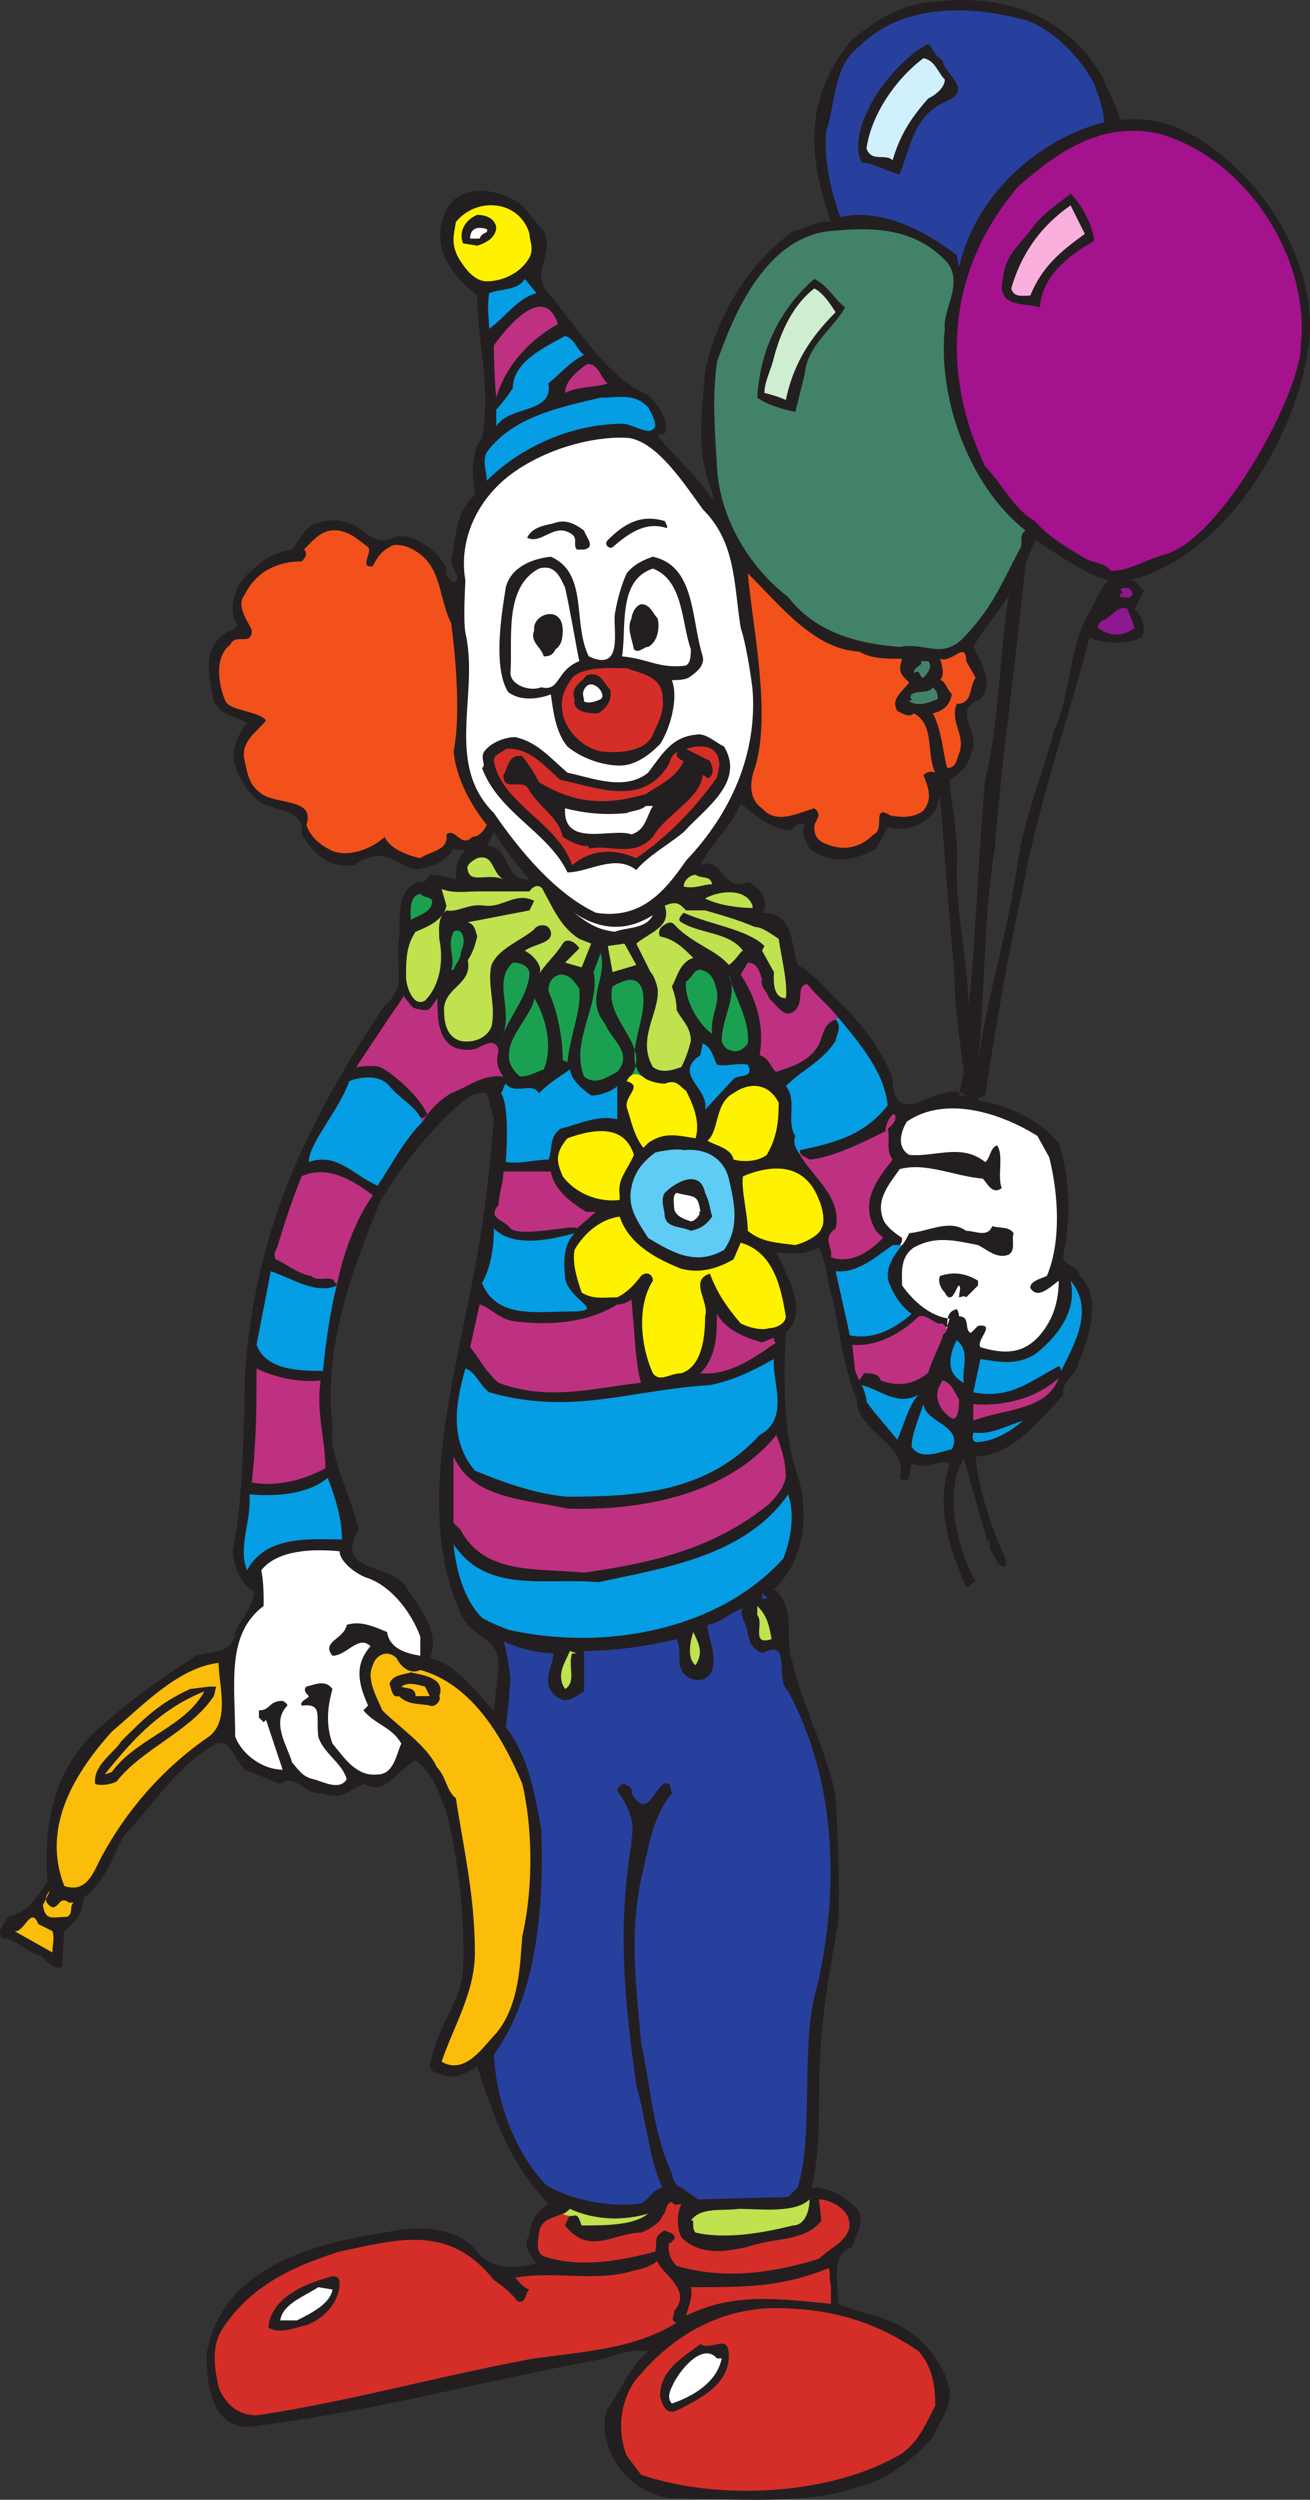 <svg xmlns="http://www.w3.org/2000/svg" width="413.98" height="789.799"><rect width="100%" height="100%" fill="#333333" stroke="none"/><path fill="#231f20" fill-rule="evenodd" d="M297.072.386c21-2.25 41.25 5.25 51.75 24.75 1.5 4.5 4.5 9 5.25 12.75 12.75-1.5 23.25 3.75 33 12 17.25 14.25 30 39 26.25 60.75-3.75 26.25-24.75 64.5-56.25 72.75 3 0 2.25 2.25 4.5 3l-3 6c2.25 2.25 3.75 6 2.25 9-4.5 2.25-12 2.25-16.5 0-7.5 28.5-15.75 51-21 78.75-5.25 24-8.25 42-12 66-.75.75-2.25 0-2.25 1.5 9 1.5 19.5 6 25.5 13.5 3.75 11.25 3.75 24 1.5 35.25-.75 3.75 4.5 3 5.25 6.75 7.5 7.5 2.25 21-1.5 30-1.5 2.25-4.5 4.5-3.75 7.5-7.5 8.25-16.5 19.5-27.75 19.5.75 10.5 5.25 23.25 9.75 33-.75 0 0 .75 0 1.5-3 1.5-3.75-3.75-5.25-5.25v-3l-.75.75-7.5-26.25c-6.75 11.25-1.5 29.25 3.75 39-1.5 0-1.5 1.5-3 1.5-5.25-12-9.75-24.75-5.25-39-3-1.5-7.5 2.25-12 0-.75 1.5 0 7.5-3.75 4.5 3-10.5-14.25-15-13.5-24.75-3.75-8.25-5.25-19.5-7.5-30.75-1.5-4.5-2.25-12.75-4.5-17.25-4.5 2.25-7.5 2.25-13.5 1.5 3 6.75 10.5 18.75 3 25.5-.75 13.5-.75 33 3.75 45 3.75 12 2.25 27-7.5 36 7.5 5.25 3 18 6 23.25 2.25 12 12 30.75 13.5 42.75.75 12 1.5 31.5.75 39.75-3.75 20.25-6 35.25-6 54.75 0 8.25 0 18-2.25 28.5 6 0 10.5 3 14.25 6.75 3 3.75-.75 9-1.5 12-6.75 2.25-4.5 9.75-4.5 18 6.75 3 15 3.75 21.75 8.25 6 3.75 12 11.25 13.5 18.75.75 6-3 9.75-5.25 15-3.75 4.5-12 12.75-23.25 15.75-16.5 6-39.75 3.75-59.25 3.75-18-2.25-24-21-20.25-28.5 4.5-6 6-12 12.75-18-4.5-.75-9.75.75-13.5 2.25-40.5 7.5-75 17.25-114 21.75-11.25-1.5-12-15-12-23.25 4.5-26.25 31.5-34.5 56.25-38.25 10.5-2.25 22.5-2.25 29.25 6 4.5 6 12.75 5.25 18.75 3.75-2.25-3-4.5-6-2.25-9 0-3.75 2.25-7.5 6-9.75-12-12.75-17.25-27-22.5-43.5-3.75 2.25-7.5 4.5-12 2.25-1.5 0-2.25-.75-3-2.25 2.25-12.75 9-18.75 10.5-30 .75-15.75-1.5-36-5.25-50.25-2.25-6-4.5-12.75-9.75-16.5-6.75 3.75-9 11.25-16.5 7.5-5.25 2.25-6.75 5.25-12.75 3-6 .75-8.25-6.75-13.5-3l-11.25-4.5c-3-3-4.5-9.75-9-8.25-12 6.75-19.5 18.75-29.25 29.25-3.75 6.75-6 15-12.75 19.5 0 4.5-2.25 7.5-6 10.5l-.75 11.25c-3 1.5-5.25-3-7.5-3.75-4.5-1.5-7.5-5.25-11.25-5.25-2.25-2.25.75-4.5 1.5-6.75 6.75-1.5 9-6 12.75-11.25-1.5-16.5 1.5-34.5 15-47.25 9.75-9 20.25-16.5 30.75-23.25 3.75-3 12.75 0 13.5-8.25 1.5-3.75 6-8.25 6-12.75-4.5-2.25-6.75-9-6.75-13.5 3.75-15 3.75-54 3.75-54 3-45.75 18.75-79.5 44.25-117.75 7.5-6 3-12.75 4.5-21 .75-5.25-1.5-15 6-18 2.25.75 3-1.5 3.75-2.25 3 0 6 .75 8.25 1.5 0-3 0-6.75 3-9-.75-.75-3 0-3.75-.75-1.5 3-5.25 5.25-9 6-7.5 3-10.5-9-22.5-.75-8.25.75-12-3-16.5-9.75 1.5-8.25-9.75-7.5-13.5-10.5-3-2.25-6-6.75-7.5-11.25s.75-9.75 3.75-13.5c-3.75-2.25-8.25-2.25-10.5-6.75-.75-5.25-4.5-15.75 3-21 .75-1.5 6-1.5 3.75-4.5-1.5-3.75-.75-7.5 1.5-12 4.5-5.25 9.75-9.75 16.5-10.5 1.5-2.25 4.5-7.5 7.5-8.25 6-2.25 10.5 0 10.5 0 4.5.75 6.75 7.5 14.25 4.5 3.75-2.25 13.5 3 16.5 9.75-.75 2.25 1.5 3.75 2.25 4.5 3-1.5-.75-4.5-.75-6.75 1.5-8.25 1.5-15.75 7.5-21-.75-5.25-1.5-13.5 2.25-18 3-16.5-1.5-30-1.5-45-7.5-6-13.5-13.5-11.25-23.25 1.5-4.5 3-7.5 7.5-9 5.25-2.25 12.75 0 18 3.75l6.75 8.25c3.75 6.75-4.5 13.5 1.5 19.5 9 10.5 18 26.25 31.5 32.25 3 3 6.75 7.5 5.25 12-.75.75-2.25 0-2.25.75 5.25 6.75 12.75 12.75 17.25 20.25.75-.75-.75-4.5-.75-4.5-4.5-11.25-2.25-25.5-1.5-36 3-15 12-33 27.75-44.25 3.75-.75 8.25-3.75 12-3-7.5-21.75-8.25-39.75 6.75-57.75 6.75-5.25 12-9 21-11.25 0 0 3.75-.75 6.75-.75m-143.25 345c-4.5-.75-6.75 2.25-9.75 4.5-9 8.25-18 19.5-24 30-9 21.75-18 46.5-15 70.5-1.5 9.75 6 21.75 8.25 33-8.25 13.5 10.5 10.5 15 18 3.75 6 11.25 14.25 7.5 22.5 8.25 1.5 15 11.25 20.25 16.5l1.5-14.25c0-9.75-9-8.25-12-16.5-13.5-29.25-3.75-67.5 2.25-97.5 4.5-21 6.75-39.75 8.25-58.5l-2.25-8.25m173.25-174.75-3 7.5c-3 30.75-7.5 61.5-9.75 90-3.75 24-3 46.5-5.25 67.5 3.75-25.5 9-38.25 12.75-64.5 2.25-14.25 8.25-27.75 11.25-40.5 5.25-10.5 4.5-24.75 10.5-36 3-4.5 3-7.5 6.75-11.25-8.25-2.25-15.75-8.25-23.25-12.75m-8.25 17.25c-3 5.25-8.25 11.25-11.25 16.5 2.25 4.5 6.75 11.25 2.25 16.5-9.75 3.75.75 10.5-3 17.25-.75 3.75-3.75 6.75-6.75 8.25.75 9.75 3 18 2.25 28.5 0 15.75 3.75 30 3.75 43.5 2.25-20.25 3-47.25 5.25-72 4.5-18 4.5-39.75 7.5-58.5m-21.75 63.75-1.5 4.5c-3.75 4.5-8.25 6.75-15 5.25l-3.75 6.75c-6.75 3.75-13.5 5.25-21 0-.75-2.25-3-4.5-1.5-7.5-2.25-1.5-3 .75-4.5 1.5-5.25.75-12-5.25-15.75-8.25-3 7.5-9 12-12.75 19.5 7.5-3 6.75 9 15 5.25 3.75 1.5 7.5 6.75 4.5 9.75 10.5 0 9 10.5 11.25 16.5 6.75 3.75 10.5 9.75 15 13.5 4.5 4.5 12 13.5 15 22.5.75 18 15-.75 23.25 5.25h-2.25l1.5-7.5c-1.5-12-3-21.75-3-31.5-1.5-15-3-37.5-4.5-55.5m-141 11.25-2.25 4.5c7.5-.75 5.25 11.25 13.5 10.5-4.5-5.25-7.5-9-11.25-15"/><path fill="#28409d" fill-rule="evenodd" d="M345.822 26.636c1.5 4.5 3 7.5 3 12-20.25 5.25-40.5 22.5-45.75 45.75l-.75-3.75c-10.5-8.25-24.75-15-36.75-12-3-8.25-5.25-18-4.5-27 3-9 2.25-21 10.5-27 13.5-13.5 34.5-12.75 49.5-9 9.75 1.5 20.25 12 24.75 21"/><path fill="#231f20" fill-rule="evenodd" d="M297.822 19.136c.75 4.5 9.75 9 1.5 12.75-10.5 4.5-11.25 13.5-15 23.25-3.75-.75-8.25-3.75-12-3.75-3-6 .75-14.25 2.25-17.25 1.5-3.75 9.75-15.75 18.75-20.25 2.25 2.25 1.5 3 4.5 5.25"/><path fill="#cff0fc" fill-rule="evenodd" d="M298.572 25.136c0 2.25-2.25 4.5-5.25 6-6 6.75-9 12-11.25 19.5-2.25-2.25-6.75.75-8.25-3.75 1.5-10.5 9-21.75 18-28.5 3.75.75 4.5 4.5 6.75 6.75"/><path fill="#a4128e" fill-rule="evenodd" d="M411.072 109.136c0 15-24.75 60.75-42.75 66-6 1.5-11.25 5.25-17.25 5.25-2.25-3-6-2.25-9-4.5-5.25-3-11.25-6.75-15-11.25-6.75-3.75-10.5-12-15.75-17.25-14.25-30-12-62.25 10.5-88.5 12-10.5 26.25-21 45-16.5 27.75 8.25 47.25 39.75 44.25 66.75"/><path fill="#231f20" fill-rule="evenodd" d="M345.822 76.136c-8.25 4.5-16.5 11.25-17.25 21-4.5-1.5-11.25 0-12-6 .75-11.25 4.5-12 10.5-20.25 3.75-4.5 9.75-8.25 11.25-9.75 3 3 6.75 9 7.5 15"/><path fill="#fab0dc" fill-rule="evenodd" d="M342.822 73.886c-8.25 6-13.5 10.5-17.25 19.5-2.25 0-5.25.75-6-2.25 3-10.5 9-19.5 18.75-26.25l4.5 9"/><path fill="#fff200" fill-rule="evenodd" d="M167.322 73.886c0 2.25 1.5 4.5 0 7.5-3 5.25-9 7.5-13.5 7.5-3.75 0-6.75-3.75-9-7.5-2.25-4.5-1.5-6.75-.75-11.25 6.75-8.25 20.25-6.75 23.25 3.75"/><path fill="#231f20" fill-rule="evenodd" d="M156.822 71.636c0 3.75-3.75 5.25-6 6l-4.5-.75c-1.5-3.75.75-7.5 4.5-9 2.25 0 5.25.75 6 3.75"/><path fill="#fff" fill-rule="evenodd" d="M153.822 72.386c.75 1.5-1.5.75-2.25 3h-3c0-3.75 3-3.75 5.25-3"/><path fill="#428269" fill-rule="evenodd" d="M299.322 82.886c5.25 6.75-1.5 15-.75 21-2.25 21.75 7.5 49.5 25.5 63.75-2.25 1.5-.75 3.75-1.5 5.25-6 11.25-9 19.5-18.75 29.25-6.75 6-11.25.75-19.5 2.25-9.75-.75-25.5-3-35.25-15.75-12.75-9.75-21.75-25.5-22.5-41.25-.75-12-1.5-21.75 0-33 5.25-15 15-38.25 34.5-41.25 14.25-1.5 27.75-1.5 38.25 9.75"/><path fill="#059de3" fill-rule="evenodd" d="M169.572 92.636c-6 1.5-9.75 7.5-15 11.25 0-3.75-.75-6 0-11.25 3.75-1.5 9-.75 11.25-4.5l3.75 4.5"/><path fill="#231f20" fill-rule="evenodd" d="M267.072 97.136c-3.75 6.75-12 12-12.75 21l-3 12c-3.75-.75-9-2.25-12-4.5.75-13.5 6-27 18-37.5 4.5 2.25 6 6 9.75 9"/><path fill="#cfeecf" fill-rule="evenodd" d="M264.072 98.636c-9 9-13.5 17.25-15.75 27.75-1.5-.75-3.75-1.5-6.75-2.25 0-3.75 2.25-7.5 3-11.25 2.25-8.25 6-16.5 12.75-21.75 3 1.5 5.25 5.25 6.75 7.5"/><path fill="#be3181" fill-rule="evenodd" d="M176.322 102.386c-8.25 4.5-16.5 12.75-19.5 23.25-.75-7.5-.75-16.5-.75-16.5 3.75-5.25 15.75-20.25 20.25-6.75"/><path fill="#059de3" fill-rule="evenodd" d="M184.572 112.136c-4.5 2.25-6.75 5.25-11.25 9 1.5 9.75-12 6.75-16.5 13.5v-5.25c1.5-1.5 3.75-4.5 5.25-6.75 0-8.25 9.75-12.75 16.5-16.5 3 .75 3.75 4.5 6 6"/><path fill="#be3181" fill-rule="evenodd" d="M192.072 121.136c-4.5 1.5-9 .75-13.5 3 0-3.75 3.75-6.75 6.75-9 3.75-.75 4.5 4.5 6.75 6"/><path fill="#059de3" fill-rule="evenodd" d="M204.822 128.636c.75 1.5 2.25 3.75 2.25 6-1.5 3.75-6.75-.75-10.5-.75-15 0-31.5 6.75-42.75 18 0-3-1.5-6 0-9 8.25-11.25 23.25-14.25 36-17.25 6 0 10.5-1.5 15 3"/><path fill="#fff" fill-rule="evenodd" d="M198.822 138.386c9 1.5 17.25 14.25 23.25 22.5 10.5 10.5 9.75 23.25 12 37.5 2.25 6.75 3.75 19.5 3.75 19.5 1.5 20.25-6.75 39-21 54-6.75 9.75-14.25 18.75-28.5 16.5-12.75-6-24-19.5-32.25-31.5-15.75-15.75-4.5-37.5-9-57-.75-4.5 0-15.75 0-16.5-2.25-12.75 3.75-26.25 15.75-34.5s27-11.25 36-10.5"/><path fill="#231f20" fill-rule="evenodd" d="M210.822 166.136v.75c-6.75-2.25-12 1.5-17.25 6-.75.75-3-.75-1.5-2.25 5.25-5.25 10.5-8.25 18-6l.75 1.5m-26.25 1.5c.75 2.25 3.75 5.25 0 6h-2.25c-1.5-1.5.75-3.75-2.25-5.25-5.25-3-9 3.75-13.5 1.5 1.5-3 4.5-3.75 8.25-4.5 3.75-1.5 6.75 0 9.75 2.25"/><path fill="#f2511b" fill-rule="evenodd" d="M116.322 172.886c1.5 1.5-3 6.75 1.5 6 1.5-3 3-5.25 6.75-6.75 3 0 5.25.75 8.25 3 6.75 5.25 6 14.25 9.75 21.75 0 0 3.75 26.25.75 40.5.75 7.5 4.5 15.75 10.5 23.25-.75 1.5-2.25 3.75-4.5 3.75-3.75 3.75-5.25-3-8.25-.75.75 5.25-5.25 5.25-8.25 7.5-3.75-.75-9.75-3-11.25-6.75-3 3-10.5 6.75-16.5 4.5-3-1.5-6.75-3.75-8.25-8.25 3-9-10.5-6-15-10.5-3-2.25-3.75-6-4.5-9.75-1.5-6 3.75-9 6.75-12.75-2.25-3-11.25-3-12.75-6s-4.5-13.5 1.5-18c1.5-3.75 6.75.75 6.75-4.5-.75-2.25-5.25-7.5-2.25-11.25 3.75-7.5 10.5-10.5 18-10.5.75-.75 2.25-2.25.75-3.75 2.25-2.25 4.5-5.25 8.25-6 5.25-.75 9 3 12 5.25"/><path fill="#231f20" fill-rule="evenodd" d="M186.072 207.386c11.25 5.25 7.5-9 8.25-13.5s2.25-9.75 3.75-12.75c2.25-3 6-4.5 8.25-5.25 13.5 3 12 19.5 15.75 31.5.75 3-2.25 5.25-4.5 6.75-1.5.75-3.75.75-5.25.75 2.25 6-.75 15.75-3.75 20.25-3 3-7.5 6.75-12.75 6.75s-12-2.25-16.5-6c-3.75-4.5-4.5-11.25-5.25-16.5-3.75 1.5-9.75 2.25-13.5-.75-5.25-8.25-1.5-27.75-.75-33 1.5-6 7.5-9 14.25-9.75 12 5.25 6.75 21 12 31.5"/><path fill="#fff" fill-rule="evenodd" d="M178.572 185.636c1.5 6.75 3.75 19.5 3.75 19.5l.75 3.75c-7.5 3-6 9.75-12 8.25-3.75 1.5-9.75-.75-9.75-4.5.75-10.5-2.25-27 9-33 5.25-1.5 6.75 3 8.25 6m39.75 19.5c0 1.5 0 5.25-2.25 5.25-8.25.75-11.25-2.25-19.5-3 1.5-9-1.5-24 9.75-27.75 9.75 3.75 9 17.25 12 25.5"/><path fill="#f2511b" fill-rule="evenodd" d="M271.572 205.886c3.75 2.25 8.25 2.25 13.5 2.25-1.5 4.5 0 5.25 2.25 7.5-2.25 3-6 5.25-3.75 9 1.5.75 3.75 2.25 5.25.75 6.75 3.75 3.75 12.75 6.75 18.75-1.5-.75-3 0-3.75.75 1.5 3.75 3 7.5 0 11.25-3 2.25-6.75 2.25-10.5 1.5-6-3.75-1.5 4.5-5.25 6-4.5 4.5-9.75 5.25-15 3-2.25-.75-3.75-2.25-3.75-5.25 0-2.25 3-3.75 0-6-5.25 1.5-12 5.25-16.5 0-4.5-3-3.75-9-2.25-12.75 5.25-17.25-.75-44.25-2.25-61.5 10.5 10.5 21 24 35.25 24.75"/><path fill="#8d188f" fill-rule="evenodd" d="M357.822 187.886c-.75 1.5-2.25.75-3.75.75-.75-.75 0-.75.75-1.5l-.75-.75c0-.75 3.75-1.5 3.75 1.5"/><path fill="#231f20" fill-rule="evenodd" d="M207.822 195.386c.75 3 0 7.5-3 9-1.5 0-3 2.25-4.5.75-.75-3.75-2.25-6.75-.75-9.75 0-.75.75-3.75 3-4.5 3 0 3.75 3 5.25 4.5"/><path fill="#8d188f" fill-rule="evenodd" d="M358.572 198.386c-3 2.25-6.75 3-10.5.75-1.5-.75-1.5-1.5 0-3 3-.75 5.25-5.25 8.25-3.75l2.25 6"/><path fill="#231f20" fill-rule="evenodd" d="M177.822 199.136c0 1.5 0 4.5-2.25 6-.75 1.5-1.5 2.25-3.75 2.25-.75-3-4.5-4.5-3-8.25-.75-5.25 9-8.25 9 0"/><path fill="#f2511b" fill-rule="evenodd" d="M308.322 214.136c-2.25 3-.75 8.25-6 8.25-2.25 6 3 9.75.75 15.75-.75 1.5-.75 4.5-3.75 4.5-1.5-5.25-1.5-11.25-4.5-17.25 3-.75 5.25-2.25 6-6-1.5-1.5-2.25-4.5-3.75-4.5 1.5-1.5.75-4.5 0-6.75 3.75 1.5 8.25-6 8.25.75l3 5.25"/><path fill="#428269" fill-rule="evenodd" d="M293.322 208.886c1.5 1.5 0 3.75-1.5 5.25-1.5 0-.75-3-3-1.5 0-2.25 3-2.25 2.25-3.75h2.25"/><path fill="#d52e29" fill-rule="evenodd" d="M209.322 219.386c.75 5.25-.75 7.5-3 12.75s-10.5 6-16.5 5.25c-6.75-1.5-11.25-7.5-12-12s0-6.75 3-11.25c3.75-3.75 12.75-3 17.25-3 3.75 1.5 10.5 2.25 11.25 8.25"/><path fill="#231f20" fill-rule="evenodd" d="M192.822 217.886c.75 3.75-1.5 6-3.75 7.5-2.25 0-8.25 0-7.5-4.5-1.5-3.75 2.25-5.25 3.75-7.5 4.5-1.5 5.25 2.25 7.5 4.5"/><path fill="#fff" fill-rule="evenodd" d="M189.822 220.886c-1.5.75-3.75 1.5-5.25.75 0-1.5-.75-2.25 0-3.75 2.25-4.5 7.5 1.5 5.25 3"/><path fill="#428269" fill-rule="evenodd" d="M296.322 220.886c-3.75 1.5-6 2.25-9 .75 0-.75 1.5 0 .75-.75s0-1.5 0-1.5c2.25-1.5 5.25 0 6.75-2.25 1.5 1.5 1.5 2.25 1.5 3.75"/><path fill="#231f20" fill-rule="evenodd" d="M228.822 235.886c6.75 11.25-6 19.5-12.75 27-4.5 3.75-11.25 7.5-15 12-6.75-5.25-15 .75-21.75.75-6-12.75-21.75-18.75-27-33 1.5-.75-.75-3 .75-5.25 2.25-3 6.75-4.5 9.75-4.5 6.75 1.5 10.5 6 16.5 11.25 7.5 1.5 18 6 25.5 0 4.5-6 7.5-11.25 15-12 3-.75 6 2.25 9 3.75"/><path fill="#d52e29" fill-rule="evenodd" d="m227.322 241.886-.75 3.75c-7.5 10.5-15.75 18.75-25.5 25.5-6.75-3-14.25-3-20.25 2.25-4.5-13.5-22.5-19.5-24.75-33 0-2.25 2.25-2.25 3.75-3.75 7.5-.75 12.75 6 17.25 9.75 11.25 2.25 26.25 9 34.5-5.25 0-.75.75-3 3-3.75-.75 0-.75 1.5-.75 1.5.75.75 1.5 1.5 2.25 1.5-2.25 5.25-7.5 7.5-12 10.5-12.75 3.75-22.5 3-33.75-3.75-1.5-3-3-5.25-5.25-8.25-4.5-.75-4.5 3.75-6 6 0 5.25 5.25 1.5 7.5 3.75 3.75 6.75 9.75 9 11.25 15.75 2.25 1.5 5.25 3 8.25 3v.75c6.75-1.5 14.25 3 20.25-3.75 4.5-7.5 15-12 15.75-19.5.75 0 1.5 1.5 2.25.75 1.5-1.5.75-3.75 0-5.25l-7.5-3.75c4.5-1.5 10.5-1.5 10.5 5.25"/><path fill="#fff" fill-rule="evenodd" d="M206.322 254.636c-2.25 3.75-2.25 7.5-6.75 9-6-2.25-21.75 4.5-21-8.25 6 1.5 12 2.25 19.5 1.5 1.5-.75 4.5-.75 6-2.25h2.25"/><path fill="#bfe24e" fill-rule="evenodd" d="M159.072 277.886c-4.5-2.25-10.5 1.5-11.25-3-.75-1.5 1.5-3 3-3.75 5.25-1.5 4.5 4.5 8.25 6.75m66 1.5c-3 0-5.25 1.5-9 .75 0-2.25 2.25-3.75 3.75-3.75 2.25 1.5 4.5 0 5.25 3m-42 17.25 3.75 1.5-3 7.5-5.25-1.5 4.5-4.5c-.75-1.5-3.75-3.75-5.25-1.5-2.25 3.75-5.25 6-7.5 9.75 1.5-2.25-1.5-6-4.5-7.5 3-2.25 9-2.25 8.25-6-.75-3-4.5-2.25-5.25-.75-4.5 3.75-11.25 6-13.5 11.25-1.5 6 1.5 12.75 0 19.5-1.5 3.75-6 5.25-9.75 4.5-5.25-1.5-5.25-7.5-5.25-10.5.75-6.75 9-7.5 7.5-15 1.5-2.25 2.25-4.5 3-7.5-.75-2.25-.75-3.75-3-4.5l19.5-3.75 1.5-3c-6-3-9.75 2.25-15.75 1.5-5.25-.75-8.25 2.25-12 1.5-3 2.25-2.25 6.75-2.25 9 1.5 7.5 0 15-4.5 19.5-3.75 2.25-6-4.5-6-7.5 0-5.25 0-9.75 3-14.25 3.75-1.5 9-3.75 9.75-8.25l-1.5-5.25c3.75 1.5 8.25.75 11.25.75h16.5c1.5-2.25 3.75-2.25 4.5 0 3 5.25 5.25 11.25 11.25 15"/><path fill="#1ba052" fill-rule="evenodd" d="M136.572 284.636c0 3.75-4.5 4.5-6.75 6 0-2.25-.75-7.5 3-8.25 1.5 1.5 3 .75 3.75 2.25"/><path fill="#bfe24e" fill-rule="evenodd" d="M237.822 286.136v.75c-3.75 0-10.5-.75-15-3 3.75-2.25 12.75-3.75 15 2.25m-15 1.5c5.25 1.5 10.5 3 15.75 5.25 2.25 0 5.25 2.25 7.5 3.75.75 5.25 3 14.25 2.25 18.75-4.5 0-3.75-6.75-3.75-8.25l-3.75-6.75.75-1.5c-5.25-5.25-17.25-6.75-25.5-10.5-.75.75-2.25 2.25-.75 3 6 3.75 15 3 19.5 9-.75 0-2.25 3-4.5 4.5-3.75-4.5-11.25-6.75-16.5-12-.75-.75-1.5-2.25-3.75-.75-1.5.75-2.25 2.25-1.5 3.75 4.5.75 7.5 3.75 10.5 6.75-4.5 1.5-5.25 6.75-6.75 9 .75 2.25 1.5 4.5 1.5 7.5 1.5 3 4.5 5.25 4.5 9.75-.75 3-1.5 5.25-3 8.25-2.25.75-6 2.25-9 0-5.25-9 2.25-17.25 1.5-24.75 0 0-.75-3.75-2.25-5.25l-4.5-9c4.5-3.75 11.25-5.25 9-12 3.75-1.5 4.5-.75 6.75 1.5h6"/><path fill="#fff" fill-rule="evenodd" d="M206.322 289.136c-2.25 4.5-8.25 3.75-12 5.25-6.75-.75-9.75-3.75-15-7.5 9.75 7.5 18.75 7.5 27 2.25"/><path fill="#1ba052" fill-rule="evenodd" d="m146.322 298.886-.75 2.25c0 2.25-1.5 3-2.25 5.25h-.75c1.5-3.75-1.5-7.5.75-12 2.25-1.5 3.75 1.5 3 4.5"/><path fill="#bfe24e" fill-rule="evenodd" d="m193.572 307.136-1.5-8.25 5.25-.75 3.75 6.75-7.5 2.25"/><path fill="#1ba052" fill-rule="evenodd" d="M191.322 323.636c1.5 4.5 9 9 3.75 15-3 1.5-6.75 4.5-10.5 1.5-4.5-11.25 5.25-22.5 3-33l2.25-6c2.25 8.25-5.25 14.25 1.5 22.5m-24-16.5c0 6.75-6 13.5-9 21 4.5-8.25-3-18 3.75-24 2.25 0 4.5.75 5.25 3"/><path fill="#be3181" fill-rule="evenodd" d="M252.822 364.136c.75 1.5 2.25 1.5 3 2.25 7.5-.75 16.5-5.25 24-9 0-1.5.75-3.75 2.25-5.25h.75c.75 2.25-1.5 3.75-2.25 4.5.75 3-.75 6.75 1.5 9.75-5.25 6.75-10.5 13.5-5.25 22.5l2.25 2.25c-3 3-7.5 6.75-12.75 6.75-.75 0-2.25 0-3.75-.75.75-3-3-6 1.5-9 2.25-9.75-7.5-16.5-11.25-23.25v-.75"/><path fill="#059de3" fill-rule="evenodd" d="M264.822 321.386c7.5 9 15 18 15.75 28.5v-.75c-7.5 9.75-17.25 12-27.75 14.25v1.5c-1.5-2.25-2.25-3.75-1.5-6-3-4.5.75-11.25-3-15.75 5.25-5.25 11.25-7.5 15.75-14.25 0-1.5 2.25-4.5 0-6.75l.75-.75"/><path fill="#be3181" fill-rule="evenodd" d="M264.822 321.386c-3-3.75-6.75-6.75-9.75-10.5-3.75.75-.75 5.25-3.75 8.25s-5.25-.75-8.25-3.75c-.75-2.25-3-3.75-2.25-6-.75-2.25-1.5-5.25-4.5-5.25l-2.25 3.75c5.25 8.25 7.5 16.5 6 25.5 3 .75 3.75 4.5 5.25 5.25 4.5-1.5 9.75-3 12.75-7.5 2.25-3 1.5-7.5 6-9l.75-.75"/><path fill="#1ba052" fill-rule="evenodd" d="M226.572 313.136c.75 4.5-2.25 8.25-1.5 13.5-4.5-3-9-11.25-8.25-16.5 2.25-1.5 2.25-3.75 4.5-3.75 3.75.75 4.5 3.75 5.25 6.75m-43.5-.75c.75 6.75-3 15-3.75 23.25l-1.5-.75c0-6.75-1.5-15-4.5-21.75 0-2.25.75-4.5 3.75-5.25 3 0 4.5 2.25 6 4.5m53.25 17.25c-1.5 2.25-3.75 3-5.25 2.25-1.5 0-3-2.25-3-3 0-7.5 5.25-14.25 2.25-21 1.5 6.75 6.75 14.25 6 21.75m-32.25 11.25c-9-6 2.25-20.25-1.5-29.25-2.25-3.75-6-1.5-9 0-3 11.25 14.25 19.5 4.5 30l6-.75"/><path fill="#fff200" fill-rule="evenodd" d="M204.072 340.886c1.5.75 3.75 1.5 6 1.5 3.75-1.5 4.5.75 6.75 2.25 2.25 4.5 4.5 9.75 3 15-5.25-.75-9.75-2.25-15 1.5l-1.5 1.5c-3-3.75-3.75-8.25-5.25-12.75-.75-3.75 5.25-6.75 0-8.25 0 0 1.5-4.5 6-.75"/><path fill="#1ba052" fill-rule="evenodd" d="M171.822 337.886c-2.25.75-4.5 2.25-7.5 2.25-9.75-8.25 3.75-18 4.5-24.75 3.75 6 6 15.75 3 22.5"/><path fill="#be3181" fill-rule="evenodd" d="M133.572 354.386c2.25-3.75 5.25-6.75 9-9 6-2.25 9.75-6 16.5-5.25-2.25-3-2.25-5.25-1.5-8.25-.75-3.75-3.75-2.25-6.75-.75-1.5.75-4.5.75-6.75 0-7.5-3-5.25-15-6-15.75 0 0-1.5 3-3 3.75-.75 0-2.25 0-4.5-.75-1.5-1.5-3-3.75-3-3.75-.75 1.5-3 4.5-4.5 6.75l-10.5 15.75s6-.75 7.5 0c2.25.75 12 8.25 15 15-.75.75-1.5 1.5-2.25.75l.75 1.5"/><path fill="#059de3" fill-rule="evenodd" d="M133.572 354.386c-6 6-9.75 13.5-14.25 20.25-8.25-3.75-12.75-10.5-21.75-7.5 0-6 9.75-16.5 12.75-25.5 1.5-.75 9-3 12.75 1.5 3 3.75 7.5 6 9.75 9.75l.75 1.5m93-18c3 .75 6.75-.75 9.75 0 2.25 4.5-3 3-4.5 4.5l-9 9.75c1.5-6.75-10.5-11.25-1.5-17.25l.75-3.75c3 1.5 3 3.75 4.5 6.75m-39.75 9.75c3 0 6.75-1.5 8.25-3v10.5c-6-1.5-12 1.5-18 3-3.75 3-2.25 6-3.75 9.75-4.5 0-9 1.5-13.5.75 0 0 1.5-17.25-1.5-21.75.75-.75.75-2.25 1.5-3 3 3.75 8.25-.75 10.5 3 3.75-3.75 6.75-5.25 9.75-7.5.75 3.75 3.75 6 6.75 8.25"/><path fill="#fff200" fill-rule="evenodd" d="M246.072 348.386c0 6.75-.75 11.25-3.75 16.5-3 2.25-7.5 2.25-10.5 1.5-.75-3.75-6-4.5-8.25-6 3.75-3 2.25-12 8.25-15 5.25-3.75 11.25-3 14.25 3"/><path fill="#be3181" fill-rule="evenodd" d="M299.322 419.636c0 1.5-1.5 1.5-1.5 3-1.5 3.75-3.75 8.25-4.5 11.25 0-.75-5.25 6-15 2.25-.75-2.25-3-2.25-5.25-2.25l-1.5 2.25c-.75-1.5-1.5-3-1.5-4.5l-.75-6.75c6.75.75 15-3 21-9 3-.75 5.25 3 7.5 2.25l1.5 1.5"/><path fill="#059de3" fill-rule="evenodd" d="M285.072 393.386c-3 3.75-6 8.25-3.75 12.75 1.5 3.75 3.75 6.75 6.75 9-6 5.25-12.75 8.25-19.5 6.75l-4.5-20.25c6.75.75 12.75-4.5 18-8.25h3"/><path fill="#fff" fill-rule="evenodd" d="M285.072 393.386c.75-.75 1.5-2.25 2.25-3.75 6.75-.75 12.75-4.5 18-.75 3 0 6.75 2.25 8.25-1.5 2.25.75 5.25 0 6.75 2.25-.75 2.25.75 5.25-1.5 6.75-3.75 1.5-6.75-1.5-9.75-3-7.5-1.5-13.5-3-20.25.75-4.5 3-3.75 8.25-3.75 12 3.75 5.25 9 9.75 15 10.5-.75 2.25-.75 3-1.5 3h.75c0-3 0-5.25 3-6 .75.75.75 2.25.75 2.25 3.75 0 1.5 4.5 3.75 5.25l2.25-2.25c6-.75-.75 4.5.75 6.75 7.5 2.25 13.5 2.25 18.75-3.75 4.5-5.25 6-11.25 6-17.25-3 2.25-6.75 6-9 2.25 0-2.25 3.75-3 5.25-3.75 4.5-10.5 3.75-25.5.75-37.5l-3.75-6.75c-12-7.5-29.25-12.75-41.25-4.5-2.25 3.75-3 8.25.75 10.5 8.25.75 16.5-3.75 24 2.25 1.5-.75 1.5-4.5 3.75-5.25 2.25 3 0 9.75 1.5 13.5-3 2.25-4.5-1.5-6-3-9-.75-18-5.25-26.25-3-3.75 5.25-7.5 9.75-5.25 15.75.75 2.25 3.75 4.5 6 6 0 .75 0 1.5-.75 2.25h.75"/><path fill="#059de3" fill-rule="evenodd" d="M272.322 437.636c6 1.5 11.25 6.75 18 3-3 3-4.5 9-6.75 14.25l-7.5-9-2.25-3c0-1.5-.75-3.75-1.5-5.25"/><path fill="#fff200" fill-rule="evenodd" d="M200.322 364.886c-2.25 5.25-5.25 7.5-4.5 12.75v1.5c-6 .75-13.5-1.5-18-7.5-1.5-3.75-3-6.75 1.5-12 8.25-3 18-4.5 21 5.25"/><path fill="#5eccf5" fill-rule="evenodd" d="M230.322 372.386c1.5 6.75 3.75 15-1.5 22.5-9 5.25-16.5.75-24-3.75-3.75-6-7.5-10.5-4.5-18.75 1.5-3.75 3.75-6 6.75-8.25 0 0 6-1.5 9-.75 7.5-.75 12.75 3 14.25 9"/><path fill="#fff200" fill-rule="evenodd" d="M258.822 379.136c.75 1.5 2.25 6.75.75 9-.75 2.25-5.25 4.5-8.25 5.25-5.25-.75-10.5-.75-15-4.5 0-5.25-2.25-13.5-1.5-17.25 9-3.75 19.5-4.5 24 7.5"/><path fill="#be3181" fill-rule="evenodd" d="M106.572 405.386c2.25-10.5 6-20.25 11.25-27.75-6-4.5-14.25-9.75-22.5-6-3 7.5-5.25 14.25-7.5 21.75-.75 2.25-1.5 2.25-.75 4.5 3.75 1.5 6.75 4.5 11.25 5.25 2.25 2.25 6.75-.75 7.5 2.25h.75"/><path fill="#059de3" fill-rule="evenodd" d="M106.572 405.386c-2.25 9-3.75 19.5-4.5 27.75-6.75 0-18 0-21-8.25l4.5-23.25c6.75 2.25 14.25 7.5 21 4.5 0 0 0-.75-.75-.75h.75"/><path fill="#be3181" fill-rule="evenodd" d="M174.072 370.136c.75 5.25 6 9.75 11.25 12.75h3l-6 5.25c0-1.5-18 3-21 0-2.25-3-7.5-3-3.75-7.5 0-3 1.5-6.75 1.5-10.5h15"/><path fill="#231f20" fill-rule="evenodd" d="M222.822 376.886c1.5 3 1.5 5.25 2.25 7.5-2.25 3-3.75 3.75-6.75 4.5-3-1.5-7.5-.75-8.25-4.5 0-2.25-1.5-5.25 0-7.5 3.75-3.75 11.25-7.5 12.75 0"/><path fill="#fff" fill-rule="evenodd" d="M221.322 382.886h-.75c1.5 0-.75 3-2.25 3-2.25-.75-4.5-1.5-5.25-3.75 0-1.5-.75-4.5.75-5.25 5.25 1.5 6.75 0 7.5 6"/><path fill="#fff200" fill-rule="evenodd" d="M215.322 400.886c6 1.5 11.25 0 16.5-3l2.25-5.25c10.5 3 12.75 14.25 14.25 23.25 0 2.25-3 3.75-5.25 3.75-2.25.75-6 0-9-1.5-4.5-5.25-7.5-9.75-9.75-15.75-6.75 2.25 0 9-1.5 13.5 0 6-.75 15.75-7.5 18-3.75 0-6.75 3-9 0-3.75-8.25-5.25-21 0-29.25 0-2.25-2.25-3-3.75-1.5-2.25 3-4.5 5.25-7.5 6.75-4.5 0-7.5.75-11.25-1.5-1.5-4.5-3-9-2.25-13.5 3-5.25 8.25-9.75 14.25-10.5 3 9 12 13.5 19.5 16.5"/><path fill="#059de3" fill-rule="evenodd" d="M181.572 389.636c-4.5 4.5-3 12-3 14.25 1.5 7.5 14.25 10.5.75 10.5-9.75 0-22.5 2.25-27-9 3-5.25 3.75-12 3.75-17.25 6 6 17.25 3.75 25.5 1.5"/><path fill="#231f20" fill-rule="evenodd" d="m309.072 406.136-3.75 3.75c-.75-.75-1.5 0-2.25 0 0-1.5.75-3 0-3.75-.75 0-2.25 6.75-4.5 2.25-1.5-1.5-2.25-3.75-1.5-5.25 4.5-1.5 8.25-.75 12 1.5v1.5"/><path fill="#059de3" fill-rule="evenodd" d="M335.322 433.136c0 .75 0-1.5-.75-1.5-9.75 5.25-15.75 10.5-27 8.25l2.25-10.5c5.25.75 11.25 2.25 17.25-1.5 6.75-5.25 13.5-13.5 11.25-23.25 7.5 9 1.5 19.5-3 28.5"/><path fill="#be3181" fill-rule="evenodd" d="M202.572 436.886c-14.25 1.5-29.25 6-45 0-3.75-3-6-7.5-9-11.25l3-13.5c3 .75 6 4.5 10.5 5.25 11.25 1.5 23.25.75 33-5.25.75 0 2.25 0 4.5-1.5l.75 9s.75 12.75 2.25 17.25m38.25-12.75 3.75-1.5c0 .75 0 1.5.75 1.5-7.5 5.25-15 10.5-24 9.75 5.25-5.25 5.25-12.75 5.25-18.75 3 5.25 9 7.5 14.25 9"/><path fill="#059de3" fill-rule="evenodd" d="M304.572 436.886c-6-3-4.5-9-2.25-13.5 4.5 3.75 1.5 9 2.25 13.5m-64.5 16.5c-16.5 18-38.25 19.5-60.75 19.5-9.75-.75-20.25-4.5-29.25-8.25-8.25-9.75-6-21.75-3-32.25 3 .75 4.5 5.25 7.5 7.5 26.25 7.5 44.25-.75 69.75-2.25 7.5-1.5 13.5-4.5 20.25-8.25-.75 6.75 5.25 18.75-4.5 24"/><path fill="#be3181" fill-rule="evenodd" d="M101.322 436.136c-1.5 9.75 1.5 18.75 1.5 27.75-6.75 3.75-15.75 6-23.25 4.5 1.5-13.5 1.5-25.5 1.5-36 6 3 14.25 4.5 20.25 3.75m206.25 12.75v-5.25c9 .75 19.5-1.5 27-8.25-3.75 10.5-18 9.75-27 13.5m-4.5-6.75c0 1.5 0 6.75-2.25 6-3.75-2.25-6-6.75-3.75-10.5l.75-1.5c3 .75 3.75 3.75 5.25 6"/><path fill="#059de3" fill-rule="evenodd" d="M300.822 457.886c-3.75.75-9.75 3.75-12.75-.75 0-3.75 2.25-9 3.75-13.5.75 6 12.75 6.75 9 14.25m7.5-2.25c-1.5-.75-.75-2.25-.75-3 6 .75 10.5-2.25 15.75-3.75-4.5 3.75-9.75 6.75-15 6.75"/><path fill="#be3181" fill-rule="evenodd" d="M248.322 466.886c-.75 3-2.25 5.25-5.25 8.25-17.25 14.25-37.5 18.75-58.5 21.75-15-1.5-31.5.75-39-13.5l-2.25-2.25v-21c6 13.5 22.5 13.5 36 16.5 21.75.75 50.25-3.75 66-23.25 1.5 3.75 3 8.25 3 13.5"/><path fill="#059de3" fill-rule="evenodd" d="M108.072 486.386c-9.75 0-24-1.5-30 9.75-3-7.5 1.5-15.75.75-24 8.25.75 18.75 0 24.75-5.25 2.25 6 4.5 12.75 4.5 19.5m139.5 6c-21 23.25-57.75 29.25-87 22.5 0 0-6-2.25-8.25-3.75-6-6-8.25-15.75-9-23.25 10.5 15.75 28.5 10.5 45.75 12 21-4.5 46.5-8.25 60-27.75 2.25 6.75.75 14.25-1.5 20.25"/><path fill="#fff" fill-rule="evenodd" d="M115.572 498.386c7.5 2.25 14.25 10.5 17.25 18.75v6c-4.5-.75-9.75-2.25-10.5-7.5-3.75-1.5-8.25-3.75-12.75-2.25-.75 4.5-8.25 5.25-4.5 9.75 4.5 0 8.25-6.75 12-3-5.25 6-3.75 12-.75 18.75l-1.5 1.5c3.75 4.5 9 5.25 12 10.5-1.5 3-2.25 9.75-7.5 9.75-6.75.75-10.5-5.25-14.25-9.75-2.25-6-1.5-12 0-17.25-2.25-3-5.25-1.5-8.25-.75-.75.75-.75 1.5.75 3 0 .75-3 1.5-2.25 3 6.75-.75 4.5 3 5.25 9.75 1.5 5.25 7.5 8.25 9 13.5-2.25 3.75-7.5.75-10.5 0-3.75-.75-5.25-3.75-6.75-5.25-1.5-5.25-6.75-12.75-1.5-18 0-.75-1.5-1.5-1.5-1.5-4.5 0-3.75 3-7.5 3v2.25l1.5 1.5.75-.75 5.25 15.75c-6 0-12.75-4.5-15-10.5 0-16.5-3-32.25 9-41.25 0-3.75 0-7.5-.75-11.25 5.25-6.75 17.25-6.75 24.75-6 0 3 4.5 6.75 8.25 8.25"/><path fill="#28409d" fill-rule="evenodd" d="M242.322 504.386v.75h-1.5v-1.5c.75 0 .75.75 1.5.75"/><path fill="#bfe24e" fill-rule="evenodd" d="M243.822 517.886c-6.75 2.25-2.25-5.25-4.5-7.5v-3c3 3 3.75 6 4.5 10.5"/><path fill="#28409d" fill-rule="evenodd" d="M234.822 508.136c-1.5 2.25 1.5 5.25 1.5 8.25.75 3 1.5 4.5 4.5 6 9.75-5.25 3.75 8.25 8.25 12 15 27.75 16.5 62.25 9 93.75-5.25 17.25-.75 46.5-6 63l-3 3-28.5.75-5.25-3.75s-2.25 0-3-4.5c-6-12.75-6.75-27.75-9.75-41.25-1.5-18.75-3.75-32.25 0-51.75 2.25-8.25 3-18.75 9.75-27l-.75-3c-4.5-2.25-6 12.75-12 3 .75-2.25-1.5-2.25-2.25-3-1.5 0-2.25 1.5-2.25 2.25 7.5 9.75 3.75 15.75 4.5 16.5-4.5 26.25-2.25 49.5 1.5 76.5 3 9.75 3.75 22.5 8.25 32.25-3.75.75-4.5 5.25-8.25 5.25-8.25.75-19.5-.75-28.5-6-10.5-11.25-15.75-27-16.5-41.25 14.25-19.5 15.75-48.75 15-71.25-2.25-11.25-3.75-22.5-11.25-32.25.75-4.5 1.5-15 1.5-15s-.75-8.25-2.25-12c5.25 2.25 11.25 3.75 15.75 3.75 0 4.5-3.75 8.25 0 12.75 3.75 3.75 6 1.5 9.75-.75v-12.75c9 0 20.25-1.5 29.25-3.75 2.25 4.5-1.5 10.5 5.25 12.75 3 .75 5.25-.75 6-3 1.5-5.25-1.5-10.5-1.5-14.25 4.5-.75 6.75-3.75 11.25-5.25"/><path fill="#bfe24e" fill-rule="evenodd" d="M219.822 526.136c-3-2.25-1.5-8.25-.75-10.5 2.25 4.5 3 6.75.75 10.5m-39-3.75c-1.5 3.75 1.5 9-2.25 11.25-3-4.5 0-8.25 1.5-12l2.25.75h-1.5"/><path fill="#fbbd09" fill-rule="evenodd" d="M132.822 527.636c16.5 4.5 26.25 21.75 32.25 36 3 12.75 3.75 31.5 0 48-.75 8.25-.75 21.75-8.25 30.75-3.75 3.75-9.75 13.5-17.25 9 3.75-11.25 10.5-21.75 10.5-34.5 0-18-3.75-33.75-6-48.75-3-2.25-3-6.75-6-9.75-3-6.75-12-12.75-17.25-18-1.5-3.75-5.25-9.75-3-14.25.75-3 4.5-5.25 7.5-2.25 1.5 3 4.5 5.25 7.5 3.75m-63.75-2.25c0 6.75 3.75 18-3 23.25-14.25 9.75-26.25 23.25-34.5 39-2.25 4.5-4.5 10.5-11.25 8.25-6.75-17.25 1.5-33.75 15-48.75 9.75-8.25 21-20.25 33.75-21.75"/><path fill="#231f20" fill-rule="evenodd" d="M138.822 535.886c.75 1.5-1.5 3.75-3 3-3-.75-6.75 0-9.75-3-2.25.75-2.25-2.25-3-3.75.75-3 4.5-3 6.75-3.75 3 .75 11.25 1.5 9 7.5m-72.75-3h2.25l-.75 3c-7.5 11.25-22.5 16.5-30.75 27-1.5.75-4.5 1.5-6.75.75-.75-6 6-9.75 8.25-13.5 7.5-7.5 12-12 21.75-16.5l6-.75"/><path fill="#fbbd09" fill-rule="evenodd" d="M135.822 535.886h-4.5c0-3-3-2.25-4.5-3 2.25-1.5 4.5-.75 7.5 0l1.5 3m-71.25-1.5c-6 11.25-21.75 15-29.25 25.5l-2.25.75c3-3.75 6.75-8.25 10.5-12 6.75-6.75 13.5-11.25 21-14.25m-48 68.25c2.25 0 2.25-3.75 5.25-1.5h1.5c-1.5.75 0 3.75-2.25 4.5-4.5 0-6.75 1.5-7.5-3.75l2.25-4.5c-1.5 1.5-2.25 3.75.75 5.25m0 7.5c.75 2.25 0 3.75 0 6.75l-12-6.75c3 .75 5.25-8.25 7.5-2.25l4.5 2.25"/><path fill="#bfe24e" fill-rule="evenodd" d="M255.822 694.886c0 3.75-1.5 8.25-5.25 8.25-9 2.25-21 4.5-30.75 2.25-1.5-1.5 0-4.5-1.5-3.75 3-4.5 10.5-3 15-3.75 6.75 0 18 1.5 22.5-3"/><path fill="#d52e29" fill-rule="evenodd" d="M180.822 700.136c-1.5 0-1.5 1.5-2.25 3 7.5 9.75 15.75 2.25 24 2.25 2.25-.75 6-3 6.75-5.25 1.5-1.5.75-3.75 3-4.5.75 1.5 1.5.75 3 .75-1.5 3-1.5 7.5 0 10.5 6 6 14.25 4.5 21 3 8.25-3 18-1.5 23.25-8.25l-.75-6.75c3 0 7.5 2.25 9 5.25 3 6.75-5.25 9.75-9 13.5-14.25 4.5-30 6.75-45 2.25-2.25-2.25-3-5.25-2.25-7.5.75.75.75-.75 1.5-.75.75-2.25-2.25-2.25-3-3-3.75 2.25-2.25 3-3 6.75-11.25 3-24 5.25-35.25 1.5-3-1.5-1.5-6-1.5-7.5.75-4.5 4.5-4.5 7.5-6l3 .75"/><path fill="#bfe24e" fill-rule="evenodd" d="M177.822 699.386c.75 0 1.5-.75 2.25-1.5 8.25 3.75 17.25 3.75 24.75 1.5-4.5 3.75-13.5 3.75-21 3.75-.75-1.5-.75-3.75-3-3 0 0-2.25 0-3-.75"/><path fill="#d52e29" fill-rule="evenodd" d="M163.572 727.136c3 .75 2.25-3 3.75-3.75-2.25-.75-3-2.25-4.5-3.75 12.75-2.25 25.5 1.5 37.5-2.25 3.75-.75 5.25-1.5 7.5-3 .75 3.75 11.25 9 5.25 15.75 0 1.5-1.5 3 .75 3.75-13.5 8.25-28.5 9-45 11.25-32.25 6-57.75 13.5-87.75 18-5.25 0-9.75-3-12-9-1.5-6.75-2.25-13.5 1.5-18.75 9-13.5 22.5-19.5 36.75-24 18-3.75 34.5-9 48.75 9 2.25 1.5 5.25 3.75 7.5 6.75m99-5.25v6c-15.75-1.5-30.75-3.75-45.75 3.75.75-3 2.25-6 1.5-9 18 0 28.5 0 43.5-6 .75.75 0 3 .75 5.25"/><path fill="#231f20" fill-rule="evenodd" d="M107.322 721.136c0 6-4.5 11.25-10.5 13.5-3.75.75-8.25 3-12 .75.75-9 10.5-13.5 18.75-15.75 1.5-.75 3.75-.75 3.75 1.5"/><path fill="#fff" fill-rule="evenodd" d="M105.072 723.386c-.75 4.5-6.75 7.5-11.25 9.75h-5.25c.75-5.25 7.5-7.5 12-10.5l4.5.75"/><path fill="#d52e29" fill-rule="evenodd" d="M290.322 742.886c4.5 5.25 5.25 11.25 5.25 17.25-3 5.25-4.5 10.5-10.5 15-22.5 13.5-58.5 15-82.5 6.75l-4.5-6s-5.25-11.25 2.25-23.25c12-15 28.5-24.75 49.5-23.25 15.75.75 28.5 5.25 40.5 13.5"/><path fill="#231f20" fill-rule="evenodd" d="M230.322 744.386c0 9-9 13.5-16.5 17.25-3.75 1.5-4.5-2.25-5.25-4.5 0-8.25 6.75-12 12.75-16.5 3.75 2.25 9-3.75 9 3.75"/><path fill="#fff" fill-rule="evenodd" d="M226.572 745.136h1.5c-1.5 7.5-9 12-15.75 14.25-1.5-1.5-.75-3.75 0-5.25 2.25-5.25 9.75-14.25 14.25-9"/></svg>
